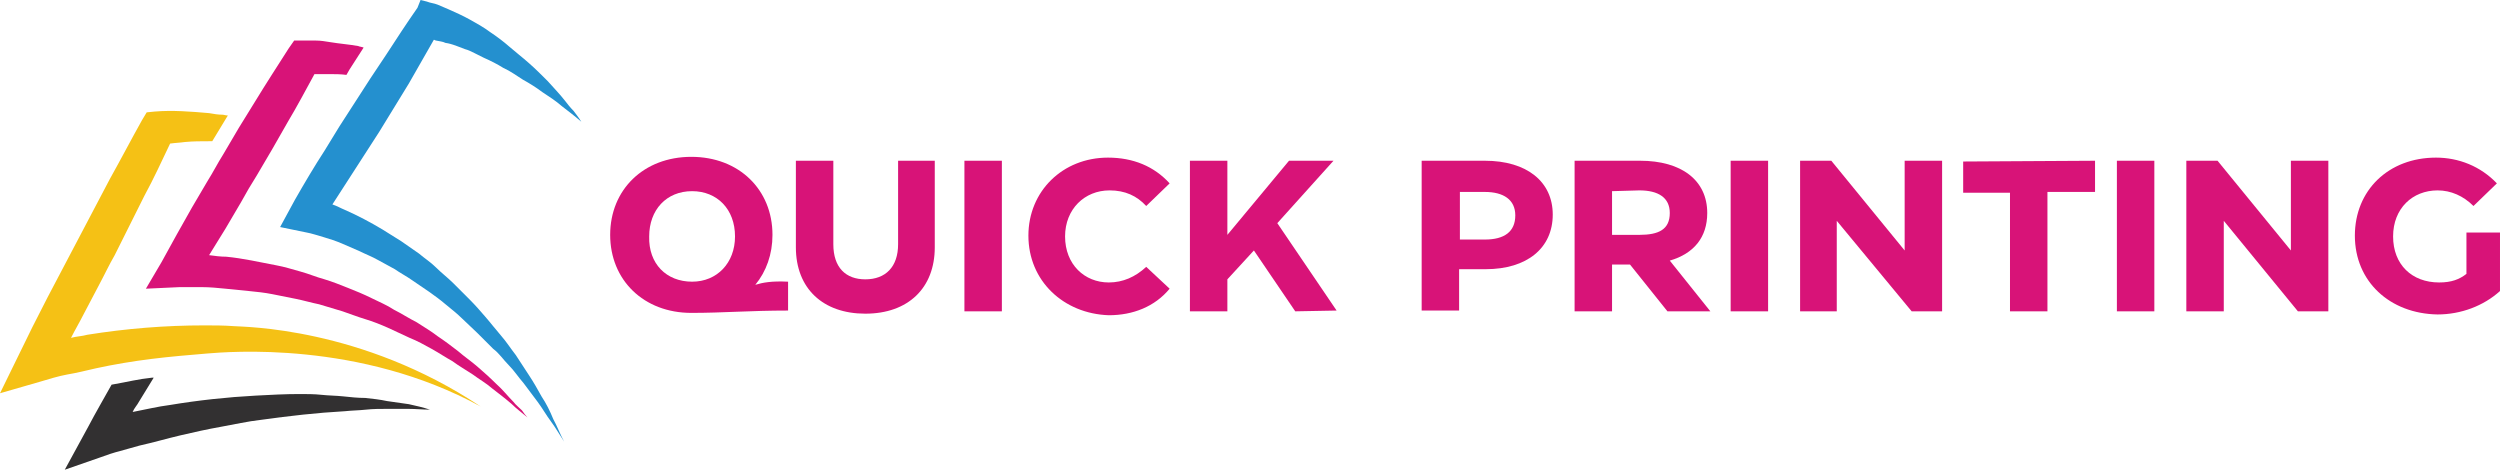 <?xml version="1.0" encoding="utf-8"?>
<!-- Generator: Adobe Illustrator 25.2.1, SVG Export Plug-In . SVG Version: 6.00 Build 0)  -->
<svg version="1.1" id="Layer_1" xmlns="http://www.w3.org/2000/svg" xmlns:xlink="http://www.w3.org/1999/xlink" x="0px" y="0px"
	 viewBox="0 0 320.4 60.4" style="enable-background:new 0 0 320.4 60.4;" xml:space="preserve">
<style type="text/css">
	.st0{fill:#D81378;}
	.st1{fill:#2490CF;}
	.st2{fill:#323031;}
	.st3{fill:#F5C115;}
</style>
<g>
	<g>
		<g>
			<g>
				<path class="st0" d="M101,36.1v3.7c-4.9,0-8.3,0.3-12.4,0.3l0,0c-6.1,0-10.4-4.2-10.4-10s4.3-10,10.4-10s10.4,4.2,10.4,10
					c0,2.5-0.8,4.7-2.2,6.4C97.8,36.2,98.9,36,101,36.1z M88.7,36.1c3.2,0,5.5-2.4,5.5-5.8c0-3.5-2.3-5.8-5.5-5.8
					c-3.3,0-5.5,2.4-5.5,5.8C83.1,33.8,85.4,36.1,88.7,36.1z"/>
				<path class="st0" d="M102,31.7V20.6h4.8v10.7c0,3,1.6,4.5,4.1,4.5c2.6,0,4.2-1.6,4.2-4.5V20.6h4.7v11.1c0,5.2-3.4,8.5-8.9,8.5
					C105.5,40.2,102,37,102,31.7z"/>
				<path class="st0" d="M123.6,39.9V20.6h4.8v19.3H123.6z"/>
				<path class="st0" d="M131.8,30.2c0-5.7,4.4-10,10.2-10c3.2,0,5.9,1.1,7.9,3.3l-3,2.9c-1.2-1.3-2.7-2-4.7-2
					c-3.2,0-5.7,2.4-5.7,5.9c0,3.6,2.5,5.9,5.6,5.9c1.8,0,3.4-0.7,4.8-2l3,2.8c-1.9,2.3-4.7,3.4-7.8,3.4
					C136.3,40.2,131.8,36,131.8,30.2z"/>
				<path class="st0" d="M166,39.9l-5.3-7.8l-3.4,3.7v4.1h-4.8V20.6h4.8v9.5l7.9-9.5h5.7l-7.2,8l7.6,11.2L166,39.9L166,39.9z"/>
				<path class="st0" d="M199,27.5c0,4.3-3.3,7-8.6,7H187v5.3h-4.8V20.6h8.1C195.7,20.6,199,23.3,199,27.5z M190.3,30.7
					c2.5,0,3.9-1,3.9-3.1c0-2-1.5-3-3.9-3h-3.2v6.1H190.3z"/>
				<path class="st0" d="M213.7,39.9l-4.8-6h-2.3v6h-4.8V20.6h8.4c5.3,0,8.6,2.5,8.6,6.7c0,3.1-1.7,5.2-4.8,6.1l5.2,6.5H213.7z
					 M206.6,24.5v5.6h3.5c2.5,0,3.9-0.7,3.9-2.8c0-2-1.5-2.9-3.9-2.9L206.6,24.5L206.6,24.5z"/>
				<path class="st0" d="M221.8,39.9V20.6h4.8v19.3H221.8z"/>
				<path class="st0" d="M230.7,39.9V20.6h4l9.4,11.5V20.6h4.8v19.3H245l-9.6-11.6v11.6H230.7z"/>
				<path class="st0" d="M268.5,20.6v4h-6.1v15.3h-4.8V24.7h-6v-4L268.5,20.6L268.5,20.6z"/>
				<path class="st0" d="M271.3,39.9V20.6h4.8v19.3H271.3z"/>
				<path class="st0" d="M280.2,39.9V20.6h4l9.4,11.5V20.6h4.8v19.3h-3.9L285,28.3v11.6H280.2z"/>
				<path class="st0" d="M301.8,30.2c0-5.8,4.3-10,10.4-10c2.9,0,5.7,1.1,7.8,3.3l-3,2.9c-1.3-1.3-2.9-2-4.6-2
					c-3.2,0-5.7,2.3-5.7,5.9c0,3.6,2.4,5.9,5.9,5.9c1.6,0,2.6-0.4,3.5-1.1v-5.3h4.3v7.5c-2.1,1.9-5,3-8,3
					C306.3,40.2,301.8,36.1,301.8,30.2z"/>
			</g>
		</g>
	</g>
	<g>
		<path class="st0" d="M20.7,33.6c1.3-2.4,2.6-4.7,3.9-7l2-3.4c0.7-1.1,1.3-2.3,2-3.4l2-3.4l2.1-3.4c1.4-2.3,2.9-4.6,4.3-6.8l0.7-1
			h1c0.7,0,1.2,0,1.8,0s1.2,0.1,1.8,0.2c1.2,0.2,2.5,0.3,3.6,0.5c0.2,0.1,0.5,0.1,0.7,0.2l-1.8,2.8l-0.4,0.7
			c-0.7-0.1-1.5-0.1-2.1-0.1c-0.6,0-1.1,0-1.6,0c-0.2,0-0.2,0-0.4,0c-1.1,2-2.2,4.1-3.4,6.1l-2,3.5l-2,3.4c-0.7,1.1-1.4,2.3-2,3.4
			l-2,3.4c-0.7,1.1-1.4,2.3-2.1,3.4c0.7,0.1,1.5,0.2,2.2,0.2c2.1,0.2,4.3,0.7,6.4,1.1c1.1,0.2,2,0.5,3.1,0.8s2,0.7,3.1,1
			c1,0.3,2,0.7,3,1.1s2,0.8,3,1.3c1,0.5,2,0.9,2.9,1.5c1,0.5,1.9,1.1,2.9,1.6c0.9,0.6,1.8,1.1,2.7,1.8c0.9,0.6,1.7,1.2,2.6,1.9
			c0.8,0.7,1.7,1.3,2.5,2c0.8,0.7,1.6,1.4,2.4,2.2c0.8,0.7,1.5,1.6,2.2,2.3c0.3,0.4,0.7,0.7,1.1,1.1c0.2,0.3,0.5,0.7,0.7,0.9
			c-0.7-0.6-1.4-1.1-2-1.7c-0.8-0.7-1.6-1.3-2.5-2c-0.8-0.7-1.7-1.2-2.5-1.8c-0.9-0.6-1.8-1.1-2.6-1.7c-0.9-0.5-1.8-1.1-2.7-1.6
			c-0.9-0.5-1.8-1-2.8-1.4c-0.9-0.4-1.9-0.9-2.8-1.3c-0.9-0.4-1.9-0.8-2.9-1.1c-1-0.3-2-0.7-2.9-1c-1-0.3-2-0.6-3-0.9
			c-1-0.2-2-0.5-3-0.7c-1-0.2-2-0.4-3-0.6c-1-0.2-2-0.3-3-0.4c-1-0.1-2-0.2-3-0.3c-1-0.1-2-0.2-3-0.2c-1,0-2,0-2.9,0l-4.3,0.2
			L20.7,33.6z"/>
		<path class="st1" d="M37.8,25.6c1.2-2.1,2.5-4.3,3.8-6.3l1.9-3.1c0.7-1.1,1.3-2,2-3.1l2-3.1l2-3c1.3-2,2.6-4,4-6L53.9,0l0.8,0.2
			c0.5,0.2,0.9,0.2,1.4,0.4S57,1,57.5,1.2c0.9,0.4,1.8,0.8,2.7,1.3c0.9,0.5,1.8,1,2.6,1.6c0.9,0.6,1.7,1.2,2.5,1.9
			c0.8,0.7,1.6,1.3,2.5,2.1c0.8,0.7,1.6,1.5,2.4,2.3c0.7,0.8,1.5,1.6,2.2,2.5c0.3,0.4,0.7,0.9,1.1,1.3c0.3,0.4,0.7,0.9,1,1.4
			c-0.8-0.7-1.6-1.3-2.5-2c-0.8-0.7-1.6-1.2-2.5-1.8c-0.8-0.6-1.6-1.1-2.5-1.6c-0.8-0.5-1.6-1.1-2.5-1.5c-0.8-0.5-1.6-0.9-2.5-1.3
			c-0.4-0.2-0.8-0.4-1.2-0.6c-0.4-0.2-0.8-0.4-1.2-0.5c-0.8-0.3-1.7-0.7-2.5-0.8c-0.4-0.2-0.8-0.2-1.2-0.3c-0.1,0-0.2-0.1-0.3-0.1
			c-1.1,1.9-2.1,3.7-3.2,5.6l-1.9,3.1l-1.9,3.1c-0.7,1.1-1.3,2-2,3.1l-2,3.1c-0.7,1.1-1.3,2-2,3.1c0.6,0.2,1.1,0.5,1.6,0.7
			c1.6,0.7,3.3,1.6,4.8,2.5c0.8,0.5,1.6,1,2.4,1.5c0.7,0.5,1.6,1.1,2.3,1.6c0.7,0.6,1.5,1.1,2.2,1.8c0.7,0.7,1.5,1.3,2.2,2
			c0.7,0.7,1.4,1.4,2.1,2.1c0.7,0.7,1.4,1.5,2,2.2c0.7,0.8,1.3,1.6,2,2.4c0.7,0.8,1.2,1.6,1.9,2.5c0.6,0.9,1.1,1.7,1.7,2.6
			c0.6,0.9,1.1,1.8,1.6,2.7c0.6,0.9,1.1,1.9,1.5,2.9c0.5,0.9,0.9,2,1.4,2.9c-0.6-0.9-1.1-1.8-1.7-2.6c-0.6-0.8-1.1-1.7-1.7-2.5
			c-0.6-0.8-1.2-1.6-1.8-2.4c-0.7-0.8-1.2-1.6-1.9-2.3c-0.7-0.7-1.2-1.5-2-2.1c-0.7-0.7-1.3-1.3-2-2c-0.7-0.7-1.4-1.3-2-1.9
			c-0.7-0.7-1.4-1.2-2.1-1.8s-1.4-1.1-2.1-1.6s-1.5-1-2.2-1.5s-1.5-0.9-2.2-1.4c-0.7-0.4-1.5-0.8-2.2-1.2c-0.7-0.4-1.5-0.7-2.3-1.1
			c-0.7-0.3-1.6-0.7-2.3-1c-0.7-0.3-1.6-0.6-2.3-0.8s-1.6-0.5-2.2-0.6l-3.4-0.7L37.8,25.6z"/>
		<path class="st2" d="M14.3,49.3c2.3-0.4,3.3-0.7,5.2-0.9c0.1,0,0.2,0,0.2,0l-1.9,3.1c-0.2,0.4-0.6,0.8-0.8,1.3
			c1.6-0.3,3.2-0.7,4.8-0.9c3.6-0.6,7.3-1,11-1.2c1.9-0.1,3.7-0.2,5.6-0.2c0.9,0,1.9,0,2.8,0.1c0.9,0.1,1.9,0.1,2.8,0.2
			c0.9,0.1,1.9,0.2,2.8,0.2c0.9,0.1,1.9,0.2,2.8,0.4l1.4,0.2l1.4,0.2c0.9,0.2,1.8,0.4,2.7,0.7c-0.9,0-1.8-0.1-2.8-0.1
			c-0.9,0-1.8,0-2.7,0c-0.9,0-1.8,0-2.7,0.1c-0.9,0.1-1.8,0.1-2.7,0.2c-3.6,0.2-7.1,0.6-10.7,1.1c-1.8,0.2-3.5,0.6-5.2,0.9
			c-1.7,0.3-3.5,0.7-5.2,1.1c-1.7,0.4-3.4,0.9-5.2,1.3c-0.8,0.2-1.7,0.5-2.5,0.7s-1.7,0.5-2.5,0.8l-4.6,1.6l3-5.5
			C12.3,52.8,13.3,51.1,14.3,49.3z"/>
		<path class="st3" d="M2.3,45.7c1.2-2.5,2.5-5.1,3.8-7.6l2-3.8c0.7-1.3,1.3-2.5,2-3.8l2-3.8l2-3.8c1.4-2.5,2.7-5,4.1-7.5l0.6-1
			l1-0.1c2.3-0.2,4.7,0,7,0.2c0.6,0.1,1.1,0.2,1.7,0.2c0.2,0,0.4,0.1,0.7,0.1l-2,3.3l0,0c-0.2,0-0.3,0-0.4,0c-1.1,0-2,0-3.1,0.1
			c-0.7,0.1-1.2,0.1-1.9,0.2c-1.1,2.3-2.1,4.5-3.3,6.7l-1.9,3.8l-1.9,3.8c-0.7,1.2-1.3,2.5-2,3.8l-2,3.8c-0.5,1-1.1,2-1.6,3
			c0.7-0.2,1.4-0.2,2.1-0.4c2.5-0.4,5-0.7,7.5-0.9c2.5-0.2,5-0.3,7.5-0.3c1.2,0,2.5,0,3.8,0.1c1.2,0.1,16.3,0.1,31.6,10.3
			c-15.5-8.5-32.5-7-35-6.8c-2.4,0.2-4.8,0.4-7.2,0.7s-4.8,0.7-7.1,1.2C11,47.5,9.8,47.8,8.6,48c-1.1,0.2-2.4,0.6-3.4,0.9L0,50.4
			L2.3,45.7z"/>
	</g>
</g>
</svg>
